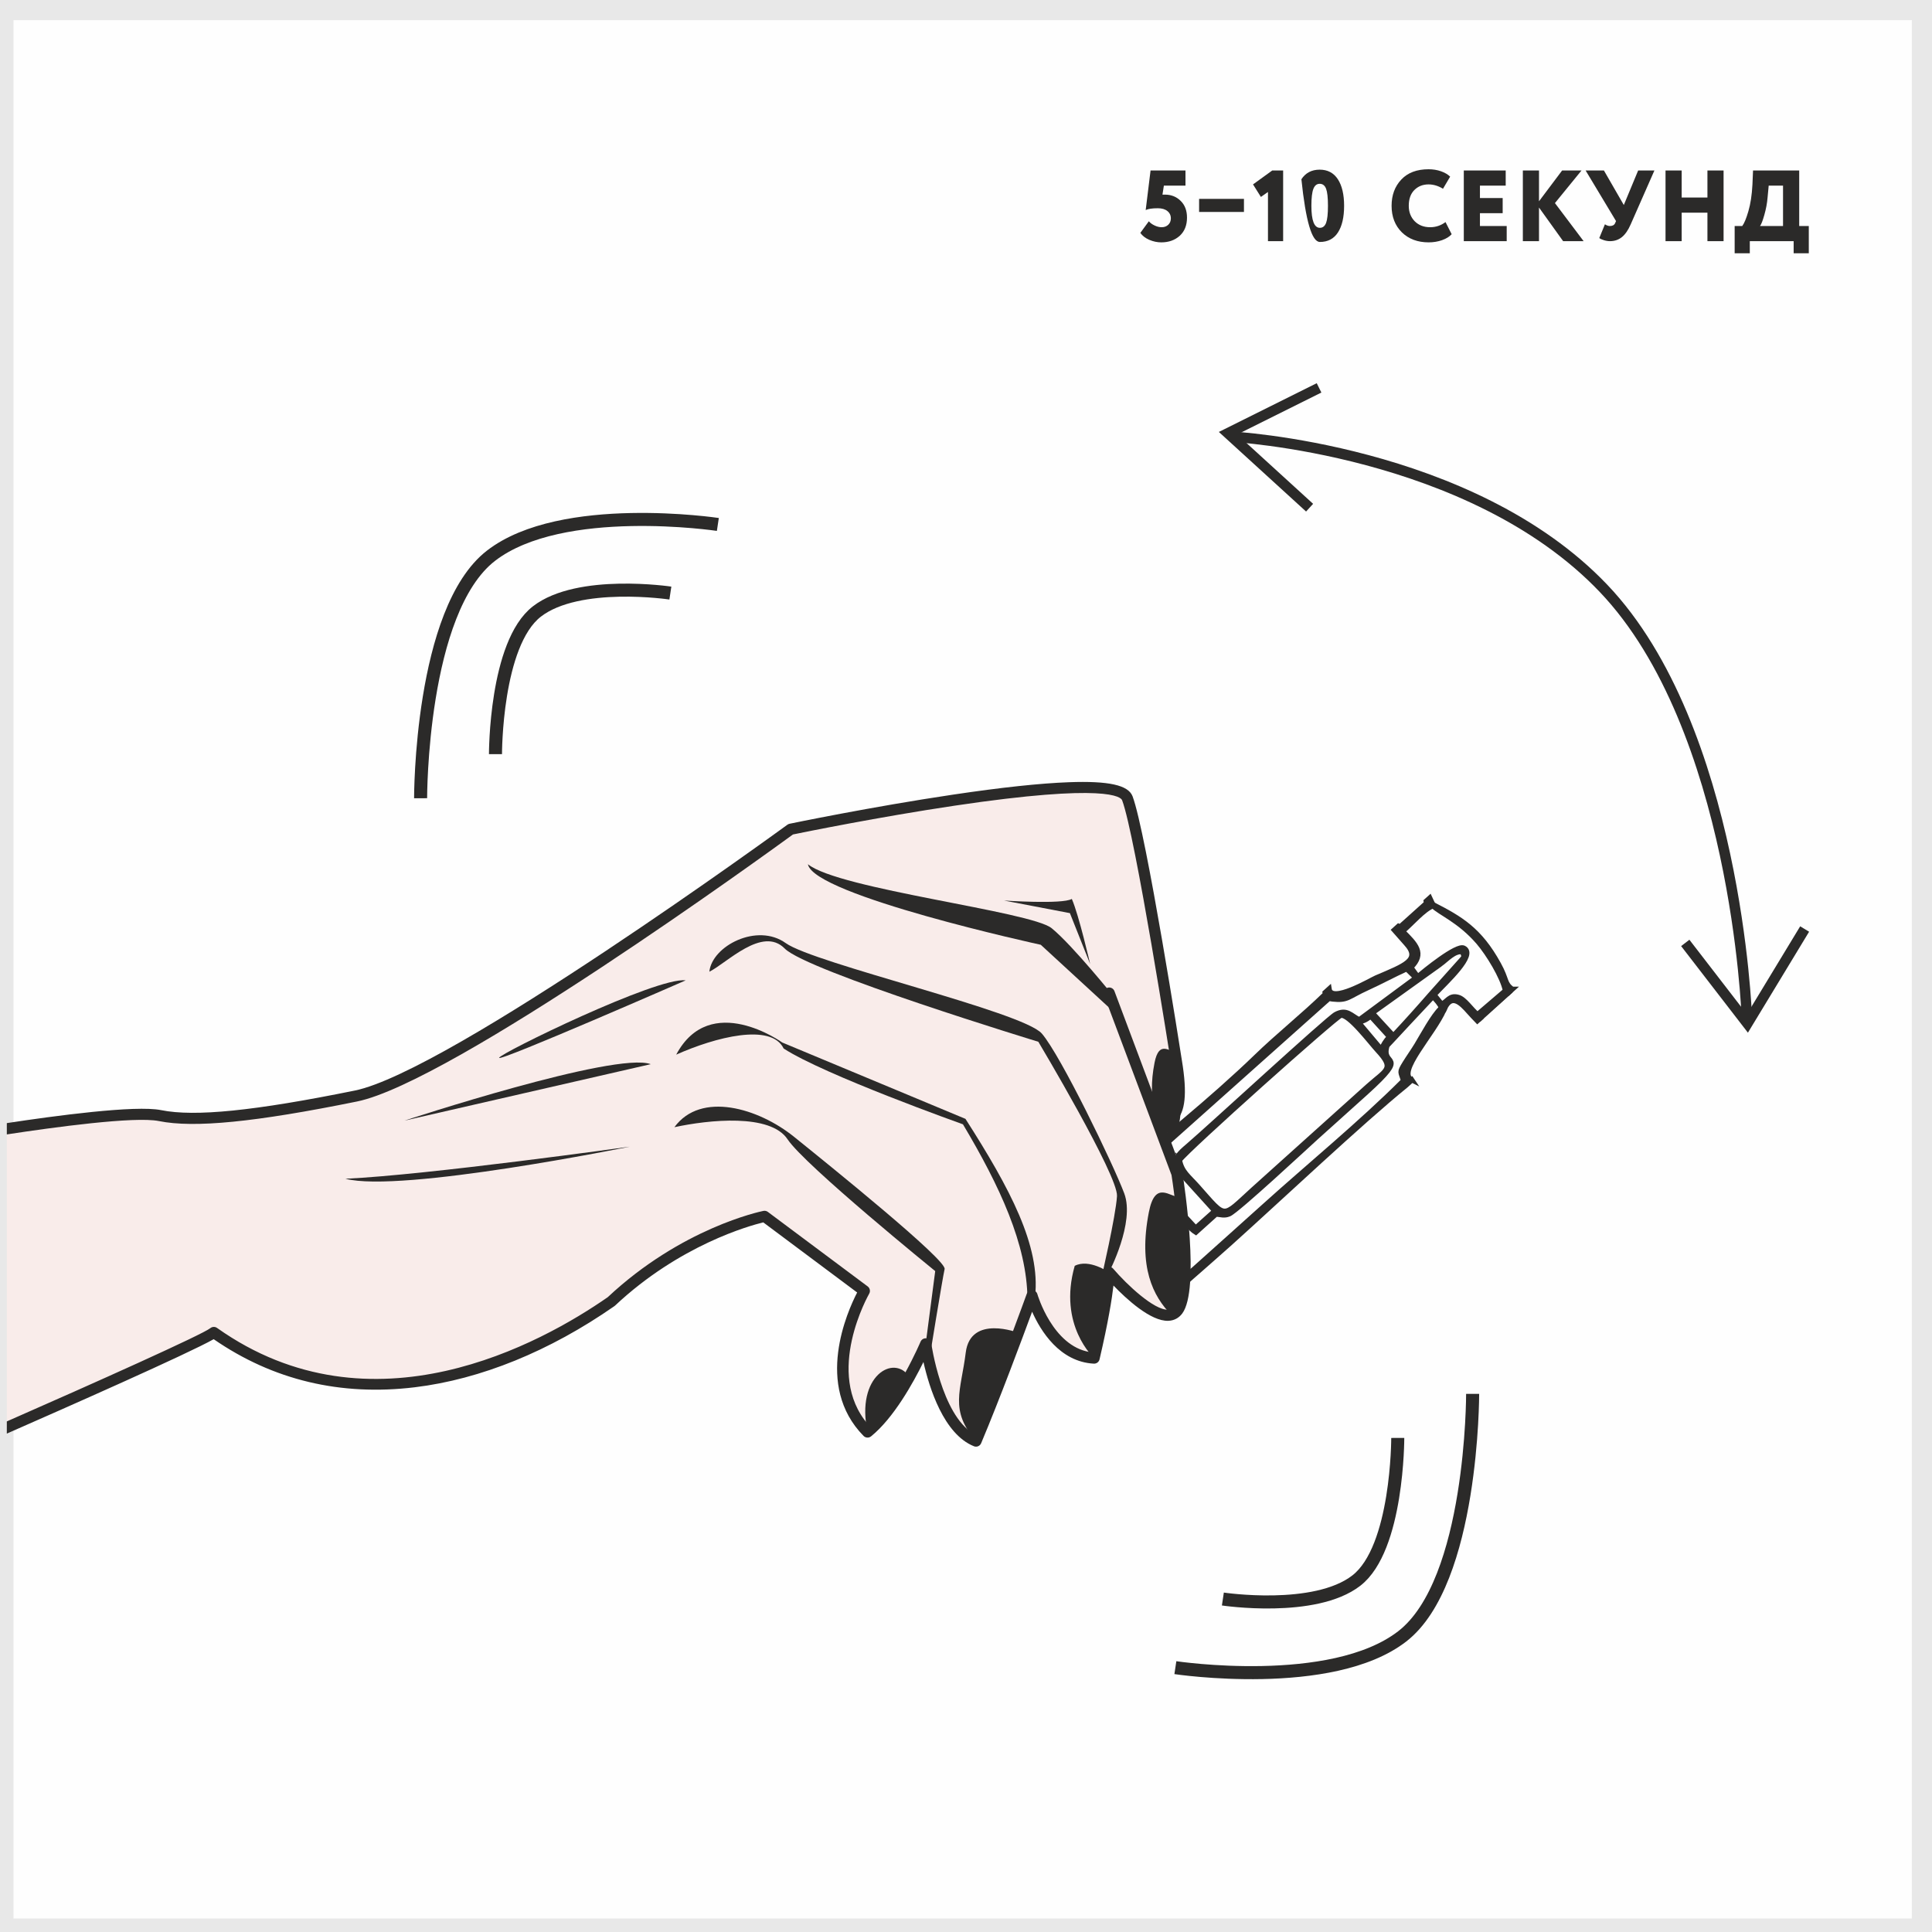 <?xml version="1.0" encoding="UTF-8"?> <!-- Creator: CorelDRAW 2021.5 --> <svg xmlns="http://www.w3.org/2000/svg" xmlns:xlink="http://www.w3.org/1999/xlink" xmlns:xodm="http://www.corel.com/coreldraw/odm/2003" xml:space="preserve" width="40.5mm" height="40.5mm" style="shape-rendering:geometricPrecision; text-rendering:geometricPrecision; image-rendering:optimizeQuality; fill-rule:evenodd; clip-rule:evenodd" viewBox="0 0 4050.02 4050.02"><rect x="0" y="0" width="4050.02" height="4050.02" fill="#808080" stroke="none"/> <defs> <style type="text/css"> <![CDATA[ .str1 {stroke:#2B2A29;stroke-width:10.94;stroke-miterlimit:22.926} .str3 {stroke:#2B2A29;stroke-width:21.87;stroke-miterlimit:22.926} .str0 {stroke:#E8E8E8;stroke-width:70.56;stroke-miterlimit:4} .str2 {stroke:#2B2A29;stroke-width:27.34;stroke-miterlimit:22.926} .fil2 {fill:none} .fil5 {fill:none;fill-rule:nonzero} .fil1 {fill:#2B2A29} .fil0 {fill:#FEFEFE;fill-rule:nonzero} .fil4 {fill:#2B2A29;fill-rule:nonzero} .fil6 {fill:#2B2A29;fill-rule:nonzero} .fil3 {fill:#F9ECEA;fill-rule:nonzero} ]]> </style> </defs> <g id="Слой_x0020_1">  <g id="_2981281305488"> <polygon class="fil0 str0" points="-6.98,4057 4043.01,4057 4043.01,7 -6.98,7 "></polygon> <path class="fil1" d="M2959.54 2263.97l-12.14 10.97c-93.1,75.32 -264.94,237.42 -368.65,330.62 -20.29,18.21 -40.78,36.06 -61.21,54.12 -33.2,29.32 -34.01,28.43 -38.13,38.17l-15.84 14.36c-0.71,-4.69 -0.57,-6.03 2.54,-13.8 -43.78,20.68 -79.98,-39.33 -103.93,-67.48 -16.23,-19.12 -34.19,-36.48 -49.57,-55.85 -13.33,-16.79 -19.65,-37.78 -8.64,-56.48 -4.34,0.99 -8.54,1.56 -12.56,1.66l21.13 -19.12c32.46,-19.3 76.87,-73.06 173.18,-153.67 45.61,-38.24 104.46,-89.96 146.83,-131.09 46.53,-45.19 98.35,-86.26 145.76,-132.29l-0.52 -3.35 8.32 -7.52c4.69,30.8 87.42,-18.41 98.96,-23.35 60.53,-25.83 94.54,-37.54 62.26,-72.64 -3.56,-3.84 -13.9,-15.84 -24.41,-27.66l8.71 -7.86c1.06,0.49 2.15,0.95 3.35,1.41l55.35 -49.71c-0.17,-1.37 -0.38,-2.79 -0.63,-4.2l7.44 -6.7 6.39 13.65 0.53 2.51c-20.18,7.72 -43.92,36.55 -64.1,53.51 27.48,27.34 47.13,46.39 17.57,75.67l14.32 19.76 -3.46 2.22 -19.65 -19.08c-28.36,12.91 -53.51,26.77 -82.02,39.76 -41.73,18.97 -41.13,27.12 -73.24,23.67 -6.31,-0.71 -3.28,-1.31 -8.5,-0.53l-436.74 389.78c-26.1,22.58 -36.02,25.3 -37,50.87 -1.1,27.62 13.23,41.24 58.31,89.96 53.16,57.36 67.63,95.53 133.67,36.27 48.86,-43.82 97.86,-87.53 146.58,-131.48 94.26,-85.06 203.97,-174.98 292.45,-263.56 -5.89,-20.08 -9.31,-16.51 2.93,-36.48 6.91,-11.29 17.18,-25.72 24.76,-38.21 13.09,-21.66 34.33,-61.49 50.45,-76.66l6.81 1.91c-22.51,51.93 -100.9,131.97 -67.66,147.92z"></path> <path class="fil2 str1" d="M2959.54 2263.97l-12.14 10.97c-93.1,75.32 -264.94,237.42 -368.65,330.62 -20.29,18.21 -40.78,36.06 -61.21,54.12 -33.2,29.32 -34.01,28.43 -38.13,38.17l-15.84 14.36c-0.71,-4.69 -0.57,-6.03 2.54,-13.8 -43.78,20.68 -79.98,-39.33 -103.93,-67.48 -16.23,-19.12 -34.19,-36.48 -49.57,-55.85 -13.33,-16.79 -19.65,-37.78 -8.64,-56.48 -4.34,0.99 -8.54,1.56 -12.56,1.66l21.13 -19.12c32.46,-19.3 76.87,-73.06 173.18,-153.67 45.61,-38.24 104.46,-89.96 146.83,-131.09 46.53,-45.19 98.35,-86.26 145.76,-132.29l-0.52 -3.35 8.32 -7.52c4.69,30.8 87.42,-18.41 98.96,-23.35 60.53,-25.83 94.54,-37.54 62.26,-72.64 -3.56,-3.84 -13.9,-15.84 -24.41,-27.66l8.71 -7.86c1.06,0.49 2.15,0.95 3.35,1.41l55.35 -49.71c-0.17,-1.37 -0.38,-2.79 -0.63,-4.2l7.44 -6.7 6.39 13.65 0.53 2.51c-20.18,7.72 -43.92,36.55 -64.1,53.51 27.48,27.34 47.13,46.39 17.57,75.67l14.32 19.76 -3.46 2.22 -19.65 -19.08c-28.36,12.91 -53.51,26.77 -82.02,39.76 -41.73,18.97 -41.13,27.12 -73.24,23.67 -6.31,-0.71 -3.28,-1.31 -8.5,-0.53l-436.74 389.78c-26.1,22.58 -36.02,25.3 -37,50.87 -1.1,27.62 13.23,41.24 58.31,89.96 53.16,57.36 67.63,95.53 133.67,36.27 48.86,-43.82 97.86,-87.53 146.58,-131.48 94.26,-85.06 203.97,-174.98 292.45,-263.56 -5.89,-20.08 -9.31,-16.51 2.93,-36.48 6.91,-11.29 17.18,-25.72 24.76,-38.21 13.09,-21.66 34.33,-61.49 50.45,-76.66l6.81 1.91c-22.51,51.93 -100.9,131.97 -67.66,147.92z"></path> <path class="fil1" d="M3018.98 2021.22c13.34,-9.74 30.34,-29.21 46.61,-25.93 5.15,12.28 4.69,9.63 -8.15,24.24l-59.02 65.96c-24.98,28.69 -52.43,59.34 -77.54,85.98l-44.35 -48.19 142.45 -102.06zm-171.55 121.6c9.06,-2.08 16.33,-4.87 25.86,-12.84l39.58 43.53c-8.96,9.39 -12.35,16.48 -17.39,26.36l-48.05 -57.05zm-374.97 289.1c17.22,-23.63 327.66,-300.81 338.07,-303.42 16.65,-4.13 62.3,56.65 77.18,72.74 36.98,39.9 19.27,40.96 -19.96,76.02l-240.24 216.05c-67.38,61.06 -55.67,62.9 -116.81,-5.68 -19.83,-22.26 -33.41,-30.73 -38.24,-55.71zm-0.35 24.2l74.61 82.34 -40.29 36.02 -76.3 -81.99 41.98 -36.37zm697.86 -382.3l-8.54 7.72 -0.45 -0.24 -58.25 51.86 0.64 0.88 -6.39 5.75c-5.92,-6.18 -11.75,-12.14 -16.72,-17.82 -17.85,-20.35 -38.03,-40.53 -53.06,-5.92l-6.81 -1.91c0.07,-7.76 1.66,-1.83 -3.52,-10.12 -2.97,-4.73 -9,-10.76 -12.88,-15.21 -11.08,11.61 -95.96,102.34 -96.56,103.75 -13.61,45.51 49.96,12.46 -43.49,97.09 -34.82,31.57 -70.03,62.76 -104.95,94.37 -16.66,15.06 -165.95,153.95 -182.39,160.62 -5.79,2.32 -8.75,2.25 -13.34,2.15l-14.21 -1.8 -42.3 38.06c-16.62,-10.05 -69.11,-72.32 -83.75,-90.63l46.36 -42.93c-9.35,-21.2 2.57,-31.11 21.02,-46.92 45.79,-39.16 292.84,-266.98 309.74,-275.98 23.28,-12.45 32.31,3.18 49.32,11.19l118.95 -87.95 3.46 -2.22c13.23,-11.15 81.78,-67.45 96.59,-60.05 26.71,13.3 -36.83,70.49 -62.26,97.83l15.73 19.47c12.28,-4.44 16.09,-19.54 35.03,-14.11 13.69,3.92 26.81,25.33 40.25,36.2l58.64 -50.17c-5.58,-28.22 -35.32,-77.26 -56.52,-101.92 -39.26,-45.58 -80.68,-61.41 -95.25,-76.16l-0.53 -2.54c58.25,29.95 97.86,52.88 137.69,125.16 18.52,33.52 11.47,39.34 28.75,52.5z"></path> <path class="fil2 str1" d="M3018.98 2021.22c13.34,-9.74 30.34,-29.21 46.61,-25.93 5.15,12.28 4.69,9.63 -8.15,24.24l-59.02 65.96c-24.98,28.69 -52.43,59.34 -77.54,85.98l-44.35 -48.19 142.45 -102.06zm-171.55 121.6c9.06,-2.08 16.33,-4.87 25.86,-12.84l39.58 43.53c-8.96,9.39 -12.35,16.48 -17.39,26.36l-48.05 -57.05zm-374.97 289.1c17.22,-23.63 327.66,-300.81 338.07,-303.42 16.65,-4.13 62.3,56.65 77.18,72.74 36.98,39.9 19.27,40.96 -19.96,76.02l-240.24 216.05c-67.38,61.06 -55.67,62.9 -116.81,-5.68 -19.83,-22.26 -33.41,-30.73 -38.24,-55.71zm-0.35 24.2l74.61 82.34 -40.29 36.02 -76.3 -81.99 41.98 -36.37zm697.86 -382.3l-8.54 7.72 -0.45 -0.24 -58.25 51.86 0.64 0.88 -6.39 5.75c-5.92,-6.18 -11.75,-12.14 -16.72,-17.82 -17.85,-20.35 -38.03,-40.53 -53.06,-5.92l-6.81 -1.91c0.07,-7.76 1.66,-1.83 -3.52,-10.12 -2.97,-4.73 -9,-10.76 -12.88,-15.21 -11.08,11.61 -95.96,102.34 -96.56,103.75 -13.61,45.51 49.96,12.46 -43.49,97.09 -34.82,31.57 -70.03,62.76 -104.95,94.37 -16.66,15.06 -165.95,153.95 -182.39,160.62 -5.79,2.32 -8.75,2.25 -13.34,2.15l-14.21 -1.8 -42.3 38.06c-16.62,-10.05 -69.11,-72.32 -83.75,-90.63l46.36 -42.93c-9.35,-21.2 2.57,-31.11 21.02,-46.92 45.79,-39.16 292.84,-266.98 309.74,-275.98 23.28,-12.45 32.31,3.18 49.32,11.19l118.95 -87.95 3.46 -2.22c13.23,-11.15 81.78,-67.45 96.59,-60.05 26.71,13.3 -36.83,70.49 -62.26,97.83l15.73 19.47c12.28,-4.44 16.09,-19.54 35.03,-14.11 13.69,3.92 26.81,25.33 40.25,36.2l58.64 -50.17c-5.58,-28.22 -35.32,-77.26 -56.52,-101.92 -39.26,-45.58 -80.68,-61.41 -95.25,-76.16l-0.53 -2.54c58.25,29.95 97.86,52.88 137.69,125.16 18.52,33.52 11.47,39.34 28.75,52.5z"></path> <polygon class="fil1" points="3161.45,2081.53 3160.96,2081.28 3102.75,2133.17 3103.39,2134.02 "></polygon> <polygon class="fil2 str1" points="3161.45,2081.53 3160.96,2081.28 3102.75,2133.17 3103.39,2134.02 "></polygon> <path class="fil3" d="M14.3 2366.19c98.84,-15.06 268.89,-38.16 321.22,-27.59 75.25,15.24 208.56,-0.04 410.53,-40.99 201.86,-41.03 911.44,-559.3 911.44,-559.3 0,0 677.22,-141.07 705.73,-64.91 28.61,76.24 102.97,552.45 102.97,552.45 15.67,95.46 -0.17,131.87 -42.33,118.82l-98.67 -262.96 142.03 378.53c0,0 37.15,238.02 1.83,286.06 -35.28,48.02 -144.39,-79.09 -144.39,-79.09 0,0 0.04,46.32 -31.08,179.67 -94.61,-5.04 -130.17,-130.74 -130.17,-130.74 0,0 -65.34,180.98 -117.41,304.8 -81.95,-32.98 -105.48,-203.83 -105.48,-203.83 0,0 -55.21,130.84 -121.88,184.82 -112.43,-114.3 -6.71,-295.81 -6.71,-295.81l-209.26 -156.24c0,0 -167.01,33.65 -321.28,178.47 -252.69,175.96 -570.83,250.75 -833.12,64.91 -20.61,16.7 -305.47,142.71 -433.97,199.16l0 -626.23z"></path> <path class="fil4" d="M14.3 3005.22c121.02,-53.11 381.73,-168.29 433.63,-197.91 124.21,85.8 266.1,119.7 421.92,100.76 137.76,-16.72 282.4,-75.53 418.19,-170.11 0.49,-0.32 0.95,-0.74 1.34,-1.1 135.46,-127.1 282.04,-167.5 310.65,-174.41l196.82 146.97c-20.5,39.58 -90.42,195.08 13.44,300.71 4.23,4.26 11.01,4.69 15.7,0.88 47.52,-38.46 88.54,-112.61 109.82,-155.86 12.17,53.94 42.4,151.09 105.8,176.6 5.92,2.4 12.66,-0.39 15.13,-6.31 39.05,-92.78 86.01,-219.01 106.86,-275.7 17.71,39.9 57.5,105.02 129.39,108.87 5.65,0.24 10.69,-3.53 11.96,-9.03 18.45,-78.88 26.07,-127.67 29.21,-154.73 27.27,28.36 78.18,75.32 114.94,73.94 12.06,-0.42 22.22,-5.82 29.39,-15.56 37.14,-50.48 4.19,-269.94 0.28,-294.78 -0.07,-0.81 -0.32,-1.62 -0.6,-2.29l-36.51 -97.33c8.96,-0.43 16.65,-3.53 23.07,-9.14 20.11,-17.46 24.27,-57.43 13.01,-125.73 -2.99,-19.44 -74.86,-478.19 -103.54,-554.64 -8.85,-23.56 -50.09,-32.66 -133.7,-29.56 -60.22,2.22 -141.78,10.97 -242.6,26 -171.24,25.47 -341.14,60.71 -342.83,61.1 -1.66,0.35 -3.14,1.02 -4.48,2.01 -7.13,5.19 -709.79,517.24 -906.89,557.25 -210.11,42.65 -335.31,55.32 -405.91,41.03 -53.98,-10.93 -223.69,11.98 -323.49,27.19l0 23.7c97.94,-14.95 268.13,-38.24 318.91,-27.96 73.76,14.92 201.79,2.29 415.11,-41.03 198.69,-40.36 863.78,-523.2 913.98,-559.79 21.52,-4.44 179.77,-36.65 339.12,-60.39 320.15,-47.7 348.44,-17.85 350.88,-11.33 27.87,74.19 101.56,545.36 102.37,550.12 12.46,75.99 2.01,98.04 -5.29,104.36 -1.52,1.34 -5.71,5.01 -16.72,2.85l-96.49 -257.28c-2.29,-5.99 -9.03,-9.06 -15.06,-6.81 -6.07,2.26 -9.14,9.07 -6.84,15.07l98.67 262.92c0,0 -0.04,0.04 0,0.07l42.9 114.37c14.04,90.35 27.34,244.2 3.81,276.16 -2.93,4.02 -6.46,5.89 -11.43,6.07 -28.93,1.09 -85.66,-52.07 -114.62,-85.87 -3.18,-3.74 -8.4,-5.01 -12.98,-3.32 -4.62,1.66 -7.66,6.07 -7.62,10.94 0,0.42 -0.57,44.98 -28.47,167.04 -77.93,-12.45 -109.57,-120.16 -109.89,-121.32 -1.38,-4.87 -5.75,-8.33 -10.83,-8.47 -5.12,-0.17 -9.67,2.9 -11.4,7.69 -0.63,1.73 -61.87,171.17 -112.43,292.77 -66.46,-40.07 -87.63,-187.81 -87.87,-189.37 -0.71,-5.22 -4.84,-9.31 -10.06,-10.02 -5.22,-0.67 -10.23,2.19 -12.31,7.06 -0.49,1.23 -50.24,117.9 -110.17,173.11 -92.54,-106.96 1.51,-271.99 2.47,-273.72 2.99,-5.12 1.65,-11.71 -3.11,-15.28l-209.27 -156.21c-2.64,-1.97 -6.03,-2.75 -9.31,-2.11 -6.95,1.41 -171.59,35.98 -326.32,180.86 -138.75,96.45 -494.63,294.36 -818.97,64.53 -4.31,-3.07 -10.09,-2.86 -14.15,0.42 -16.56,13.44 -244.12,115.4 -426.61,195.5l0 25.55z"></path> <path class="fil4" d="M2337.85 2092.79c0,0 -89.32,-111.23 -133.17,-146.93 -43.78,-35.7 -446.16,-81.6 -511.04,-134.19 11.47,65.22 488.14,168.87 488.14,168.87l161.08 148.17 -5.01 -35.92z"></path> <path class="fil4" d="M2324.68 2667.19c0,0 54.93,-104.49 32.07,-165.48 -22.94,-61.04 -133.11,-289.18 -172.8,-335.11 -39.72,-45.93 -477.41,-146.82 -536.92,-189.65 -59.55,-42.9 -154.31,5.71 -160.02,60.01 36.65,-18.1 111.09,-96.21 157.97,-48.58 46.81,47.59 531.67,195.47 531.67,195.47 0,0 167.57,280.57 164.89,323.54 -2.72,42.96 -32.7,171.55 -32.7,171.55l15.84 -11.75z"></path> <path class="fil4" d="M2285.25 2020.87c0,0 -23.63,-102.87 -38.42,-136.45 -19.54,11.68 -142.13,3.35 -142.13,3.35l138.11 26.42 42.44 106.68z"></path> <path class="fil4" d="M2169.8 2717.87c11.75,-105.83 -52.53,-226.51 -145.91,-372.42l-384.11 -160.09c0,0 -150.84,-108.59 -222.25,25.47 81.88,-36.55 199.18,-66.89 225.18,-12.92 84.46,55.21 375.92,158.97 375.92,158.97 77.01,129.25 134.23,251.88 135.19,365.76l15.98 -4.77z"></path> <path class="fil4" d="M1437.34 2055.15c0,0 -392.01,171.45 -391.06,162.35 0.95,-9 331.54,-170.46 391.06,-162.35z"></path> <path class="fil4" d="M1364.15 2230.81l-516.22 118.33c0,0 442.28,-145.63 516.22,-118.33z"></path> <path class="fil4" d="M1947.52 2853.55c0,0 28.23,-174.23 32.67,-193.28 4.45,-19.02 -240.7,-216.82 -315.49,-277.08 -74.82,-60.36 -195.4,-96.2 -250.97,-20.28 72.36,-15.59 201.12,-29.11 237.25,25.4 36.12,54.54 309.49,276.26 309.49,276.26l-19.97 152.54 7.02 36.44z"></path> <path class="fil4" d="M1320.36 2403.7c0,0 -480.52,97.72 -596.23,67.28 170.99,-7.7 596.23,-67.28 596.23,-67.28z"></path> <path class="fil4" d="M2469.06 2746.31c-3.81,5.19 -8.54,8.26 -13.87,9.74 -38.1,-38.73 -69.32,-99.94 -46.81,-215.16 13.26,-67.84 43.92,-31.4 65.61,-30.69 0,0 30.38,188.07 -4.93,236.11z"></path> <path class="fil4" d="M2324.68 2667.19c0,0 0.03,46.32 -31.08,179.71 0,0 -76.38,-68.41 -40.68,-193.32 30.31,-15.7 71.76,13.61 71.76,13.61z"></path> <path class="fil4" d="M2046 3020.95l88.76 -226.98c0,0 -100.23,-39.13 -110.28,41.34 -9.99,80.47 -34.79,120.55 21.52,185.64z"></path> <path class="fil4" d="M1818.64 3001.92c0,0 62.94,-67.55 87.63,-115.64 -31.92,-48.68 -113.06,-2.29 -87.63,115.64z"></path> <path class="fil4" d="M2463.66 2374.8c-2.75,3.71 -6.14,5.9 -9.95,6.95 -27.27,-27.69 -49.6,-71.43 -33.48,-153.88 9.53,-48.5 31.43,-22.4 46.92,-21.94 0,0 21.77,134.51 -3.49,168.87z"></path> <path class="fil5 str2" d="M1038.67 1580.92c0,0 -0.5,-231.52 86.82,-299.08 87.27,-67.52 279.79,-38.6 279.79,-38.6m1524.81 1771.09c0,0 0.46,231.56 -86.86,299.05 -87.27,67.56 -279.75,38.63 -279.75,38.63"></path> <path class="fil5 str2" d="M881.7 1673.32c0,0 -0.81,-393.56 147.57,-508.35 148.38,-114.8 475.54,-65.58 475.54,-65.58m1582.25 1822.55c0,0 0.81,393.56 -147.61,508.35 -148.38,114.8 -475.54,65.59 -475.54,65.59"></path> <path class="fil5 str3" d="M2580.73 915.4c0,0 501.87,25.5 780.6,317.85 278.76,292.38 300.35,896.41 300.35,896.41"></path> <path class="fil5 str3" d="M2765.11 813.09l-190.89 95.07 171.06 156.07m787.51 912.39l130.25 168.87 120.01 -198.01"></path> <path class="fil6" d="M2401.7 440.32l10.2 -82.92 73.2 0 0 31.74 -45.3 0 -2.94 18.84 5.1 0c13.26,0 24.24,4.38 33,13.08 8.88,8.64 13.32,20.34 13.32,35.16 0,16.08 -5.1,28.8 -15.24,38.1 -10.26,9.18 -23.16,13.74 -38.7,13.74 -8.34,0 -16.68,-1.74 -25.02,-5.28 -8.34,-3.66 -14.58,-8.52 -18.84,-14.58l17.82 -24.36c2.94,3.54 7.02,6.48 12.18,8.88 5.1,2.4 10.02,3.6 14.7,3.6 5.64,0 10.26,-1.74 13.86,-5.22 3.6,-3.42 5.4,-7.92 5.4,-13.38 0,-6.36 -2.46,-11.46 -7.32,-15.36 -4.86,-3.9 -11.52,-5.82 -19.98,-5.82 -11.7,0 -20.22,1.26 -25.44,3.78zm205.98 4.02l-94.02 0 0 -27.48 94.02 0 0 27.48zm35.52 -31.5l-16.5 -26.28 40.26 -29.16 22.86 0 0 148.14 -31.8 0 0 -103.08 -14.82 10.38zm84.9 -37.08c8.76,-13.38 21.54,-20.1 38.34,-20.1 16.62,0 29.34,6.72 38.1,20.1 8.7,13.44 13.08,31.98 13.08,55.68 0,24 -4.32,42.6 -12.9,55.86 -8.58,13.26 -21.24,19.92 -37.86,19.92 -16.8,0 -29.7,-43.8 -38.76,-131.46zm20.94 55.68c0,30.78 5.94,46.14 17.82,46.14 6.06,0 10.38,-3.48 13.02,-10.38 2.58,-6.9 3.9,-18.78 3.9,-35.76 0,-16.92 -1.32,-28.86 -3.9,-35.76 -2.64,-6.9 -7.14,-10.38 -13.44,-10.38 -6.06,0 -10.5,3.54 -13.26,10.68 -2.76,7.14 -4.14,18.96 -4.14,35.46zm281.16 34.08l12.9 25.44c-4.5,5.1 -11.22,9.24 -20.1,12.48 -8.76,3.06 -18.12,4.62 -28.14,4.62 -22.98,0 -41.7,-6.96 -56.1,-20.94 -14.4,-14.22 -21.6,-32.82 -21.6,-55.68 0,-22.26 6.78,-40.62 20.34,-55.02 13.5,-14.4 32.58,-21.6 57.12,-21.6 9.3,0 18,1.38 26.04,4.2 8.04,2.82 14.46,6.6 19.26,11.28l-15 25.38c-9.9,-6.06 -19.98,-9.12 -30.3,-9.12 -12,0 -21.96,3.96 -29.82,11.88 -7.74,7.74 -11.64,18.78 -11.64,33 0,13.02 4.14,23.82 12.48,32.4 8.34,8.34 19.14,12.48 32.4,12.48 11.82,0 22.56,-3.6 32.16,-10.8zm128.28 40.02l-89.94 0 0 -148.14 87.84 0 0 31.74 -54 0 0 26.04 47.64 0 0 31.74 -47.64 0 0 26.88 56.1 0 0 31.74zm67.7 0l-33.84 0 0 -148.14 33.84 0 0 64.56 48.48 -64.56 40.62 0 -55.68 68.34 60.12 79.8 -42.96 0 -50.58 -70.5 0 70.5zm207.86 -148.14l34.08 0 -49.74 112.98c-5.22,12 -11.34,20.88 -18.3,26.58 -7.02,5.7 -15.36,8.58 -25.14,8.58 -4.08,0 -8.28,-0.66 -12.66,-2.04 -4.38,-1.32 -7.62,-2.82 -9.72,-4.5l11.82 -28.8c3.66,2.4 7.14,3.6 10.38,3.6 5.52,0 9.18,-1.98 10.98,-5.94l1.92 -4.44 -63.72 -106.02 38.34 0 41.7 72.36 30.06 -72.36zm179.06 148.14l-33.84 0 0 -59.7 -54 0 0 59.7 -33.84 0 0 -148.14 33.84 0 0 56.7 54 0 0 -56.7 33.84 0 0 148.14zm54.98 25.38l-31.74 0 0 -57.12 15.9 0c4.26,-5.64 8.52,-16.02 12.9,-31.14 4.5,-15.36 7.32,-33.9 8.46,-55.68l1.26 -29.58 96.78 0 0 116.4 20.1 0 0 57.12 -31.74 0 0 -25.38 -91.92 0 0 25.38zm39.6 -141.78l-2.34 24.96c-0.96,11.82 -3.24,24 -6.78,36.42 -3.36,12 -6.36,19.74 -9.06,23.28l48.24 0 0 -84.66 -30.06 0z"></path> </g> </g> </svg> 